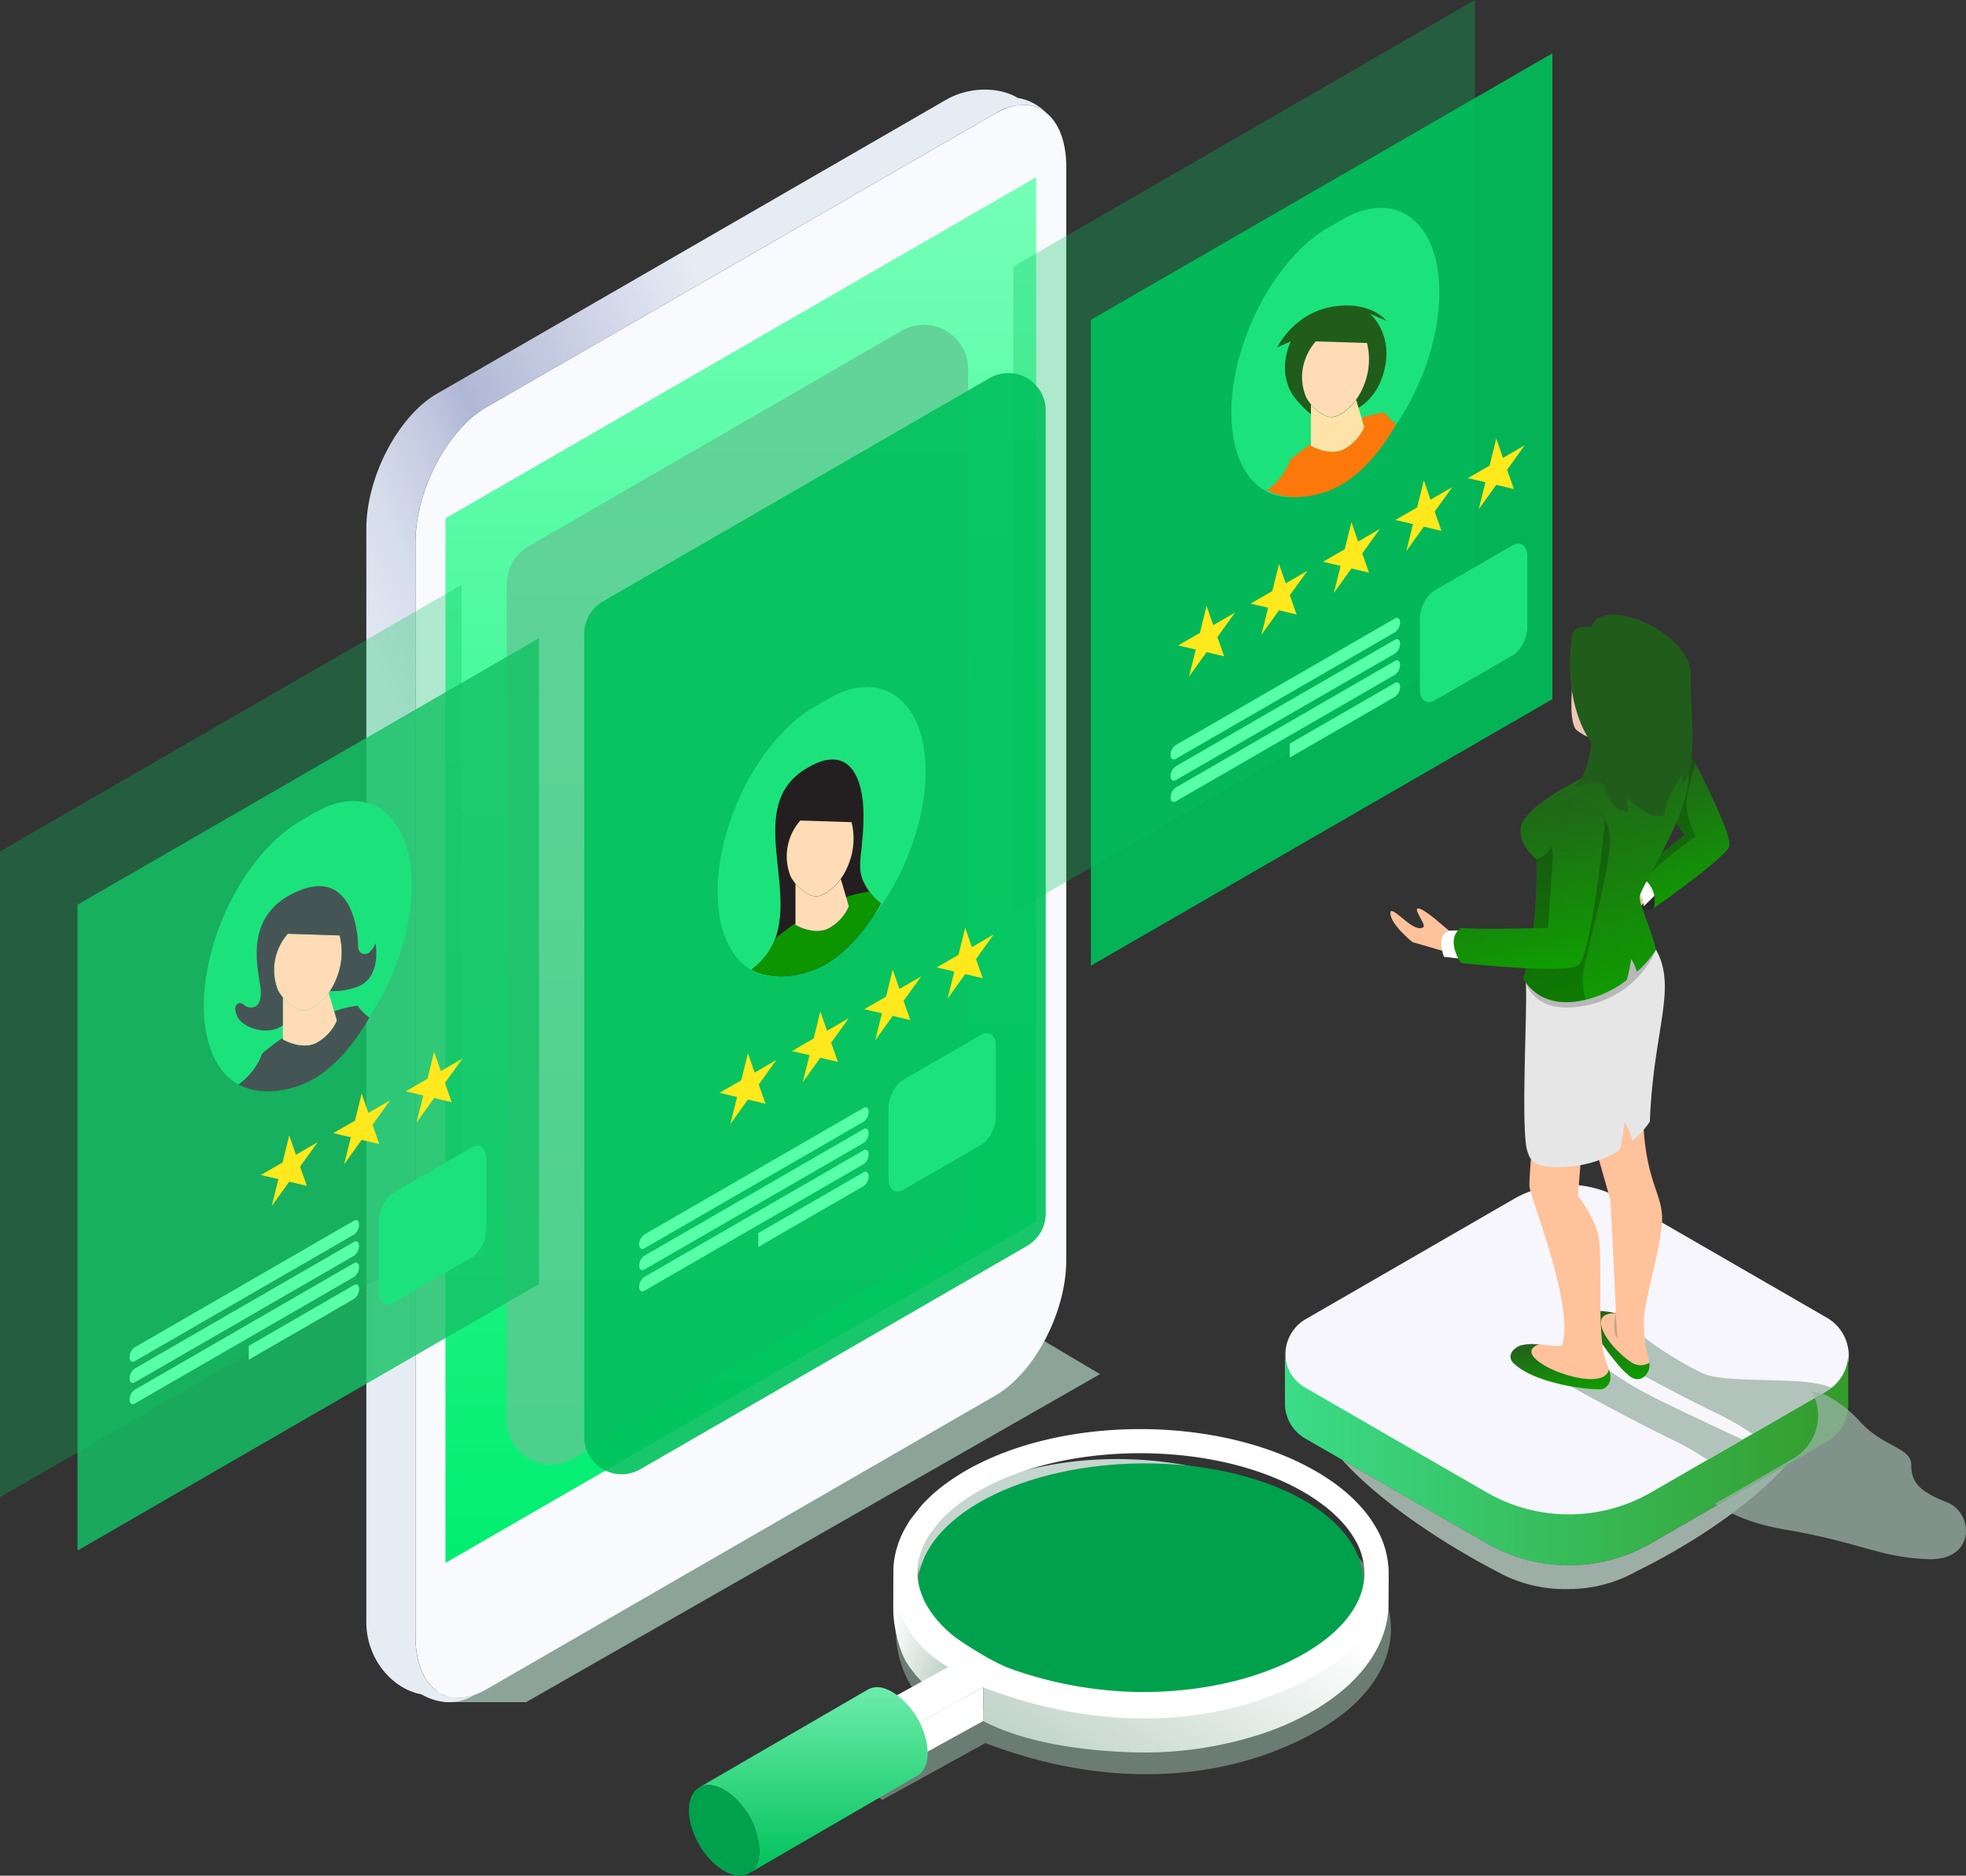 <svg xmlns="http://www.w3.org/2000/svg" xmlns:xlink="http://www.w3.org/1999/xlink" width="585" height="558" viewBox="0 0 585 558">
  <rect x="0" y="0" width="585" height="558" fill="#333333" stroke="none"/>
  <defs>
    <linearGradient id="linear-gradient" x1="1" y1="0.5" x2="0" y2="0.5" gradientUnits="objectBoundingBox">
      <stop offset="0" stop-color="#349b2a"/>
      <stop offset="1" stop-color="#3bdc89"/>
    </linearGradient>
    <radialGradient id="radial-gradient" cx="0.498" cy="0.488" r="0.744" gradientTransform="matrix(0.49, 0.423, -0.213, 0.845, -2.497, -0.72)" gradientUnits="objectBoundingBox">
      <stop offset="0" stop-color="#25cf77"/>
      <stop offset="1" stop-color="#00a14c"/>
    </radialGradient>
    <linearGradient id="linear-gradient-2" x1="0.088" y1="0.218" x2="0.872" y2="0.79" gradientUnits="objectBoundingBox">
      <stop offset="0" stop-color="#fff"/>
      <stop offset="1" stop-color="#bed1c7"/>
    </linearGradient>
    <linearGradient id="linear-gradient-3" x1="0.965" y1="0.411" x2="0.045" y2="1" xlink:href="#linear-gradient-2"/>
    <linearGradient id="linear-gradient-4" x1="-45.52" y1="6.858" x2="-46.52" y2="6.858" gradientUnits="objectBoundingBox">
      <stop offset="0" stop-color="#fff"/>
      <stop offset="1" stop-color="#cacced"/>
    </linearGradient>
    <linearGradient id="linear-gradient-5" x1="0.5" x2="0.5" y2="1" gradientUnits="objectBoundingBox">
      <stop offset="0" stop-color="#6feeac"/>
      <stop offset="1" stop-color="#00c15b"/>
    </linearGradient>
    <linearGradient id="linear-gradient-6" x1="0.528" y1="0.152" x2="0.127" y2="0.575" gradientUnits="objectBoundingBox">
      <stop offset="0" stop-color="#e6ecf4"/>
      <stop offset="0.5" stop-color="#b0b7d5"/>
      <stop offset="0.59" stop-color="#c3c9e0"/>
      <stop offset="0.73" stop-color="#d6ddeb"/>
      <stop offset="0.86" stop-color="#e2e8f2"/>
      <stop offset="1" stop-color="#e6ecf4"/>
    </linearGradient>
    <linearGradient id="linear-gradient-7" x1="0.5" x2="0.5" y2="1" gradientUnits="objectBoundingBox">
      <stop offset="0" stop-color="#75ffb8"/>
      <stop offset="1" stop-color="#00ee70"/>
    </linearGradient>
    <linearGradient id="linear-gradient-8" x1="0.707" y1="0.982" x2="0.5" y2="0.058" gradientUnits="objectBoundingBox">
      <stop offset="0" stop-color="#0f9e01"/>
      <stop offset="1" stop-color="#21641a"/>
    </linearGradient>
  </defs>
  <g id="NT_1" transform="translate(0 -108.231)">
    <g id="Layer_1" data-name="Layer 1" transform="translate(0 108.231)">
      <path id="Path_115219" data-name="Path 115219" d="M982.537,1267.408l61.808-35.684a32.082,32.082,0,0,1,32.112,0l61.168,35.31a12.99,12.99,0,0,1,0,22.458l-52.158,30.1a49.034,49.034,0,0,1-49.019,0l-53.93-31.142a12.159,12.159,0,0,1,0-21.041Z" transform="translate(-593.972 -874.999)" fill="#f6f6fc"/>
      <path id="Path_115220" data-name="Path 115220" d="M976.771,1343.84v1.2a12.011,12.011,0,0,0,6.052,9.969l10.919,6.3h0l43,24.829a49.053,49.053,0,0,0,49.019,0l40.113-23.161,12.026-6.938a12.871,12.871,0,0,0,6.471-11.652V1329.9h0a12.793,12.793,0,0,1-6.456,11.007l-52.158,30.1a49.053,49.053,0,0,1-49.019,0L982.8,1339.864a12.035,12.035,0,0,1-6.052-9.964Z" transform="translate(-594.416 -927.061)" fill="url(#linear-gradient)"/>
      <path id="Path_115221" data-name="Path 115221" d="M1057.331,1418.589l-43-24.829c16.627,18.418,45.525,32.938,45.525,32.938a41.4,41.4,0,0,0,21.292,5.541h.605a41.409,41.409,0,0,0,20.667-5.541s27.418-12.867,44.044-31.271l-40.113,23.161A49.053,49.053,0,0,1,1057.331,1418.589Z" transform="translate(-614.989 -959.502)" fill="#bed6ca" opacity="0.75"/>
      <path id="Path_115222" data-name="Path 115222" d="M1399.362,1402.747c-23.786-12.533-62.457-12.508-86.135,0-13.979,7.42-19.658,17.566-17.03,27.211,1.766-6.613,7.445-13.015,17.03-18.108,23.678-12.533,62.349-12.557,86.135,0a34.385,34.385,0,0,1,16.956,20.854C1419,1422.98,1413.529,1410.191,1399.362,1402.747Z" transform="translate(-1023.891 -959.297)" fill="#c6d5ce"/>
      <g id="Group_89216" data-name="Group 89216" transform="translate(252.146 441.728)" opacity="0.75">
        <path id="Path_115223" data-name="Path 115223" d="M1253.284,1496.671l10.417,6.033,30.665-16.9c38.346,14.718,73.981,10.786,99.268-3.9,13.96-8.114,21.065-18.7,21.385-29.327a26.968,26.968,0,0,0-4.182-14.969,33.144,33.144,0,0,0-2.7-3.882c-.492-.62-1.048-1.245-1.609-1.855s-1.166-1.25-1.776-1.86a49.6,49.6,0,0,0-4.064-3.562c-.743-.571-1.476-1.151-2.3-1.712-.4-.28-.8-.556-1.21-.836-.822-.546-1.658-1.088-2.524-1.619-.448-.266-.9-.531-1.368-.8-28.859-16.656-75.625-16.656-104.317,0l-1.314.782c-.773.492-1.53.955-2.244,1.447a53.684,53.684,0,0,0-5.792,4.429c-.664.571-1.289,1.171-1.875,1.766s-1.1,1.117-1.619,1.673c-.256.3-3.2,4.01-3.213,4.054a12.089,12.089,0,0,0-.773,1.151c-.157.241-1.063,1.8-1.343,2.328-.187.344-.369.7-.531,1.048l-.4.876c-.2.492-.384.93-.571,1.407-.079.256-.182.492-.266.758-.182.531-.6,2.008-.649,2.219-.157.65-.305,1.314-.413,1.968a6.51,6.51,0,0,0-.143,1.014,20.136,20.136,0,0,0-.187,2.815v.768c.148,8.262,2.844,20.056,16.3,27.816Zm31.787-26.522c-6.6-5.6-10.151-11.928-10.255-18.3v-.635a14.1,14.1,0,0,1,.118-1.86,1.822,1.822,0,0,0,.039-.359c.03-.108.054-.32.079-.423.079-.492.187-.984.305-1.437.054-.2.349-1.22.492-1.634.049-.157.118-.344.182-.531.148-.369.3-.728.443-1.087.089-.212.212-.453.315-.694a7.865,7.865,0,0,1,.389-.753c.221-.428.886-1.57,1.073-1.85s.3-.463.453-.7c.492-.635,2.337-2.952,2.829-3.543.408-.438.822-.881,1.25-1.3.571-.571,1.048-1.033,1.565-1.476a44.7,44.7,0,0,1,5.063-3.882c.664-.448,1.314-.861,1.968-1.274a7.443,7.443,0,0,1,.728-.438l.571-.344c12.685-7.381,29.912-11.465,48.374-11.465s35.768,4.109,48.65,11.529c.413.256.851.492,1.264.748.728.448,1.511.955,2.269,1.476l1.023.718c.689.492,1.368.984,2.008,1.476a42.86,42.86,0,0,1,3.444,3.041c.492.492,1.009.984,1.476,1.54s.93,1.048,1.368,1.594a27.01,27.01,0,0,1,2.057,2.953,19.993,19.993,0,0,1,3.2,11.13c-.241,8.527-6.579,16.828-17.813,23.348-12.764,7.425-29.952,11.5-48.4,11.5a118.786,118.786,0,0,1-38.8-6.84c-6.362-2.224-16.258-8.946-17.744-10.22Z" transform="translate(-1253.284 -1408.992)" fill="#98b5a7" opacity="0.75"/>
      </g>
      <path id="Path_115224" data-name="Path 115224" d="M1371.249,1401.06c-31-10.127-71.944-4.566-91.233,12.4s-9.743,39.006,21.277,49.132,71.944,4.561,91.233-12.4S1402.268,1411.186,1371.249,1401.06Z" transform="translate(-996.851 -960.666)" fill="url(#radial-gradient)"/>
      <path id="Path_115225" data-name="Path 115225" d="M1518.859,1462.4l-.03,10.5c0,5.969,1.968,12.867,3.937,16.016,2.234,3.617,5.049,6.8,11.932,12l1.565-11.145S1520.65,1471.513,1518.859,1462.4Z" transform="translate(-1253.034 -994.392)" fill="url(#linear-gradient-2)"/>
      <path id="Path_115226" data-name="Path 115226" d="M1254.67,1492.941c8.7,3.415,11.809,4.429,15.018,5.379a111.128,111.128,0,0,0,18.979,3.72,122.133,122.133,0,0,0,33.824-1.058c10.9-1.968,21.788-5.413,31.393-11.219,14.27-8.626,21.424-24.972,21.424-24.972l-.039,7.912c-.029,11.317-7.16,22.635-21.424,31.28a81.278,81.278,0,0,1-17.188,7.7,112.285,112.285,0,0,1-33.49,5.27c-11.745,0-33.46-1.476-48.5-9.349Z" transform="translate(-962.096 -995.606)" fill="url(#linear-gradient-3)"/>
      <path id="Path_115227" data-name="Path 115227" d="M616.934,1250.368l-22.645,12.464.034-10.077,22.61-12.444Z" transform="translate(-324.376 -738.389)" fill="url(#linear-gradient-4)"/>
      <path id="Path_115228" data-name="Path 115228" d="M1254.646,1462.971l10.412,6.033,30.665-16.9c38.346,14.718,73.981,10.786,99.273-3.9,13.96-8.114,21.06-18.7,21.385-29.327a27.013,27.013,0,0,0-4.187-14.969,32.554,32.554,0,0,0-2.7-3.878c-.492-.625-1.048-1.25-1.6-1.86s-1.171-1.25-1.781-1.86a49.58,49.58,0,0,0-4.064-3.562c-.743-.571-1.476-1.151-2.3-1.712-.4-.276-.8-.556-1.211-.836-.822-.541-1.658-1.088-2.524-1.619-.448-.266-.9-.531-1.368-.8-28.859-16.656-75.625-16.656-104.317,0l-1.314.782c-.773.492-1.526.954-2.244,1.447a54.334,54.334,0,0,0-5.792,4.429c-.664.571-1.289,1.171-1.875,1.766s-1.1,1.117-1.619,1.673c-.251.3-3.2,4.01-3.213,4.055a13.1,13.1,0,0,0-.772,1.151c-.157.241-1.063,1.8-1.343,2.327-.182.344-.369.7-.526,1.048s-.266.586-.4.876c-.2.468-.384.93-.566,1.407-.083.256-.187.492-.266.758-.187.531-.6,2.008-.654,2.219-.157.649-.305,1.314-.408,1.968a5.862,5.862,0,0,0-.148.984,20.137,20.137,0,0,0-.187,2.815v.768c.148,8.262,2.844,20.056,16.3,27.816Zm31.782-26.522c-6.6-5.6-10.146-11.927-10.255-18.3v-.635a14.125,14.125,0,0,1,.118-1.86,1.482,1.482,0,0,0,.039-.359c.029-.108.054-.32.083-.423a13.963,13.963,0,0,1,.305-1.437c.054-.2.344-1.22.492-1.634.054-.157.118-.344.187-.531.143-.369.29-.728.438-1.088.094-.212.212-.453.32-.694s.236-.492.384-.753c.221-.428.891-1.57,1.073-1.85s.3-.463.453-.7c.492-.635,2.337-2.953,2.829-3.543.413-.438.822-.881,1.25-1.3.571-.571,1.048-1.033,1.565-1.476a44.757,44.757,0,0,1,5.063-3.882c.664-.448,1.314-.861,1.968-1.274.305-.2.517-.32.728-.438l.571-.344c12.685-7.381,29.912-11.46,48.374-11.46s35.768,4.1,48.65,11.524c.413.256.851.492,1.265.748.728.448,1.51.955,2.268,1.476l1.023.718c.689.492,1.368.984,2.008,1.476a42.973,42.973,0,0,1,3.445,3.041c.492.492.984.984,1.476,1.54s.93,1.048,1.368,1.594a27.053,27.053,0,0,1,2.057,2.952,20.049,20.049,0,0,1,3.2,11.13c-.241,8.527-6.574,16.828-17.812,23.348-12.764,7.425-29.952,11.5-48.4,11.5a118.8,118.8,0,0,1-38.8-6.84C1297.809,1444.445,1287.914,1437.724,1286.428,1436.449Z" transform="translate(-1003.169 -950.146)" fill="#fff"/>
      <g id="Group_89217" data-name="Group 89217" transform="translate(204.987 501.921)">
        <path id="Path_115229" data-name="Path 115229" d="M1595.528,1536.61a23.424,23.424,0,0,1,5.737,11.957,15.608,15.608,0,0,1,.187,2.342c0,3.3-1.176,5.634-3.056,6.721L1548.3,1586.7c1.885-1.1,3.046-3.445,3.056-6.731a22.161,22.161,0,0,0-4.921-13.089,20.222,20.222,0,0,0-5.053-4.719c-1.83-1.156-4.187-2.067-6.4-1.585a5.2,5.2,0,0,0-1.54.581s50.215-29.13,50.279-29.16C1587.935,1529.721,1592.871,1533.692,1595.528,1536.61Z" transform="translate(-1530.404 -1531.321)" fill="url(#linear-gradient-5)"/>
        <path id="Path_115230" data-name="Path 115230" d="M1645.765,1591.943c5.8,3.356,10.461,11.45,10.442,18.088s-4.7,9.349-10.515,5.993-10.461-11.451-10.442-18.088S1639.983,1588.612,1645.765,1591.943Z" transform="translate(-1635.25 -1561.387)" fill="url(#radial-gradient)"/>
      </g>
      <g id="Group_89290" data-name="Group 89290" transform="translate(467.506 397.703)">
        <path id="Path_115218" data-name="Path 115218" d="M905.55,1385.9c4.812,3,10.422,5.86,20.77,7.632,23.127,3.986,28.013,8.252,42.529,8.833s13.748-13.778,5.826-16.9S964,1379.779,964,1374.387s-8.5-5.25-15.49-13.212a36.7,36.7,0,0,0-10.855-8.1c-1.087-.182-2.175-.364-3.223-.581a14.762,14.762,0,0,1-5.5,19.9Z" transform="translate(-862.79 -1336.237)" fill="#99b1a5" opacity="0.75"/>
        <path id="Path_115291" data-name="Path 115291" d="M1040.74,1342.2c8.965,4.98,20.228,11.012,30.286,15.884a75.72,75.72,0,0,1,10.24,5.9l10.446-6.033c-8.365-3.848-18.177-8.473-25.661-12.178a108.086,108.086,0,0,1-17.192-10.658c-.138.138-.246.28-.354.384A48.961,48.961,0,0,1,1040.74,1342.2Z" transform="translate(-1040.74 -1327.415)" fill="#99b1a5" opacity="0.75"/>
        <path id="Path_115292" data-name="Path 115292" d="M986.73,1326.516c8.965,4.98,20.224,11.012,30.286,15.884a75.149,75.149,0,0,1,10.235,5.934l23.619-13.7c-8.365-3.848-31.344-.807-38.828-4.512a108.013,108.013,0,0,1-17.188-10.658c-.143.138-.246.281-.354.389A49.628,49.628,0,0,1,986.73,1326.516Z" transform="translate(-973.321 -1319.46)" fill="#99b1a5" opacity="0.75"/>
      </g>
      <path id="Path_115293" data-name="Path 115293" d="M1596.769,1011.07Z" transform="translate(-1351.885 -765.058)" fill="#fbc19b" stroke="#231f20" stroke-miterlimit="10" stroke-width="0.25"/>
      <path id="Path_115294" data-name="Path 115294" d="M530.022,1112.567l-6.362,14.024h24.293L718.742,1029l-35.955-21.36L530.022,1112.567Z" transform="translate(-391.429 -620.207)" fill="#a8c9b8" fill-rule="evenodd" opacity="0.75"/>
      <path id="Path_115295" data-name="Path 115295" d="M561.839,302.628V301.28l-.02-.01-4.35,2.509,1.166.674,3.184-1.84.02.015Z" transform="translate(-251.163 -261.261)" fill="#5676b9" fill-rule="evenodd"/>
      <path id="Path_115296" data-name="Path 115296" d="M554.12,745.72v91.912l16.7,9.644V755.364l-16.7-9.644Z" transform="translate(-258.495 -487.101)" fill="#ee3e29" fill-rule="evenodd"/>
      <path id="Path_115297" data-name="Path 115297" d="M1655.656,567.633a15.205,15.205,0,0,1,8.4,4.427,10.582,10.582,0,0,0-5.752-2.312c.074.074.143.148.212.226l-.3-.236a16.125,16.125,0,0,0-9.266,2.459L1497.4,659.659c-11.578,6.68-21.045,24.767-21.045,40.2v325.306c0,7.752,2.391,13.414,6.239,16.282a13.966,13.966,0,0,0,5.782-.836h0a14.334,14.334,0,0,1-4.251,1.786,12.176,12.176,0,0,0,9.8.29h0c-5.049,3.153-10.88,2.681-15.8-.167-8.577-1.584-16.366-10.423-16.366-21.437v-325.3c0-15.426,9.472-33.513,21.045-40.193h0l151.53-87.46c6.544-3.778,15.5-4,21.311-.492Z" transform="translate(-1352.749 -538.485)" fill-rule="evenodd" fill="url(#linear-gradient-6)"/>
      <path id="Path_115298" data-name="Path 115298" d="M1470.685,664.367l151.554-87.46c11.573-6.68,21.045.492,21.045,15.9V918.124c0,15.426-9.472,33.513-21.045,40.193l-151.554,87.46c-11.578,6.68-21.045-.492-21.045-15.9V704.56c0-15.431,9.467-33.518,21.045-40.2Z" transform="translate(-1326.01 -543.191)" fill="#f9fafe" fill-rule="evenodd"/>
      <path id="Path_115299" data-name="Path 115299" d="M738.023,327.12V637.851L562.25,739.338V428.6L738.023,327.12Z" transform="translate(-429.699 -274.391)" fill-rule="evenodd" fill="url(#linear-gradient-7)"/>
      <path id="Path_115300" data-name="Path 115300" d="M1047.1,765.89,909.78,845.17V653.041L1047.1,573.76Z" transform="translate(-909.78 -399.762)" fill="#00c15b" fill-rule="evenodd" opacity="0.3"/>
      <path id="Path_115301" data-name="Path 115301" d="M1626.493,709.256a13.187,13.187,0,0,1,19.781,11.421V969.315a13.187,13.187,0,0,1-6.594,11.421L1528.741,1044.8a13.187,13.187,0,0,1-19.781-11.421V784.728a13.191,13.191,0,0,1,6.591-11.419Z" transform="translate(-1358.188 -610.858)" fill="#61c791" fill-rule="evenodd" opacity="0.75"/>
      <path id="Path_115302" data-name="Path 115302" d="M434.294,412.09,296.98,491.37V299.241L434.294,219.96Z" transform="translate(4.559 -219.96)" fill="#00c15b" fill-rule="evenodd" opacity="0.3"/>
      <path id="Path_115303" data-name="Path 115303" d="M862.9,685.291l137.319-79.281V798.14L862.9,877.42V685.291Z" transform="translate(-839.832 -416.151)" fill="#14c266" fill-rule="evenodd" opacity="0.82"/>
      <path id="Path_115304" data-name="Path 115304" d="M1582.689,738.171a11.13,11.13,0,0,1,16.7,9.639V986.705a11.131,11.131,0,0,1-5.565,9.64l-115.053,66.428a11.13,11.13,0,0,1-16.7-9.639V814.238a11.13,11.13,0,0,1,5.566-9.64Z" transform="translate(-1288.225 -625.69)" fill="#00c15b" fill-rule="evenodd" opacity="0.9"/>
      <path id="Path_115305" data-name="Path 115305" d="M250.1,331.491,387.414,252.21V444.34L250.1,523.62V331.491Z" transform="translate(74.507 -236.341)" fill="#00c15b" fill-rule="evenodd" opacity="0.9"/>
      <path id="Path_115306" data-name="Path 115306" d="M1874.205,1001.319l4.335-2.5c15.825-9.138,28.771.649,28.771,21.754h0c0,21.1-12.946,45.84-28.771,54.973l-4.335,2.5c-15.824,9.137-28.775-.65-28.775-21.749h0c0-21.1,12.951-45.835,28.775-54.973Z" transform="translate(-1784.788 -757.103)" fill="#1ce27c" fill-rule="evenodd"/>
      <path id="Path_115307" data-name="Path 115307" d="M1252.806,642.554l4.33-2.5c15.83-9.138,28.776.65,28.776,21.749h0c0,21.1-12.946,45.835-28.776,54.973l-4.33,2.5c-15.829,9.133-28.776-.654-28.776-21.754h0c0-21.1,12.946-45.84,28.776-54.978Z" transform="translate(-857.623 -574.798)" fill="#1ce27c" fill-rule="evenodd"/>
      <path id="Path_115308" data-name="Path 115308" d="M1906.523,1119.13a12.939,12.939,0,0,0,3.5,3.518s-7.907,15.254-19.918,19.918-19.013,0-19.013,0a19.948,19.948,0,0,0,7.086-9.241,72.906,72.906,0,0,1,6.107-4.64v.492s5.378,3.164,9.772,1.132a13.913,13.913,0,0,0,6.293-6.746l-.807-2.731a33.068,33.068,0,0,1,6.982-1.693Z" transform="translate(-1800.125 -819.965)" fill="#455556" fill-rule="evenodd"/>
      <path id="Path_115309" data-name="Path 115309" d="M1907.389,1076.152l-15.406-.492a16.231,16.231,0,0,0-2.869,16.961c2.313,3.981,5.634,5.851,7.647,5.851s7.164-2.864,9.792-9.792a20.6,20.6,0,0,0,.836-12.543Z" transform="translate(-1806.33 -797.878)" fill="#ffdcb5" fill-rule="evenodd"/>
      <path id="Path_115310" data-name="Path 115310" d="M1904.39,1111.4l2.426,8.227a13.885,13.885,0,0,1-6.293,6.746c-4.4,2.032-9.772-1.132-9.772-1.132v-12.459c2.126,2.613,4.635,3.858,6.274,3.858,1.476,0,4.729-1.584,7.381-5.24Z" transform="translate(-1806.593 -816.036)" fill="#ffdcb5" fill-rule="evenodd"/>
      <path id="Path_115311" data-name="Path 115311" d="M1874.28,1076.532c-.753-5.9-4.921-21.257,11.224-28.18s17.916,12.3,17.916,16.361c0,2.313,1.895,2.839,3.336,1.89a6.766,6.766,0,0,0,1.831-2.765s2.131,10.919-6.244,13.286a22.635,22.635,0,0,1-7.332.984,19.877,19.877,0,0,0,2.072-4.04,20.6,20.6,0,0,0,.837-12.542l-15.406-.492a16.231,16.231,0,0,0-2.869,16.961,15.56,15.56,0,0,0,1.373,1.968v8.3c-4.187,3.233-12.08.984-13.66-2.874-.458-1.117-.984-3.09.492-3.666,1.058-.423,1.875.92,2.647,1.1,3.139.743,4.428-1.555,3.808-6.288Z" transform="translate(-1796.859 -783.249)" fill="#455556" fill-rule="evenodd"/>
      <path id="Path_115312" data-name="Path 115312" d="M1285.1,760.35a12.851,12.851,0,0,0,3.444,3.474s-7.814,15.062-19.682,19.682-18.782,0-18.782,0a19.653,19.653,0,0,0,7.012-9.133,70.928,70.928,0,0,1,6.033-4.581v.492s5.309,3.125,9.654,1.117a13.686,13.686,0,0,0,6.21-6.662l-.792-2.7a33.088,33.088,0,0,1,6.889-1.673Z" transform="translate(-873.074 -637.675)" fill="#fc780b" fill-rule="evenodd"/>
      <path id="Path_115313" data-name="Path 115313" d="M1282.952,752.71l2.391,8.129a13.665,13.665,0,0,1-6.21,6.663c-4.345,2-9.654-1.117-9.654-1.117v-12.3c2.1,2.583,4.576,3.809,6.195,3.809,1.476,0,4.67-1.56,7.278-5.176Z" transform="translate(-879.419 -633.793)" fill="#fde3a7" fill-rule="evenodd"/>
      <path id="Path_115314" data-name="Path 115314" d="M1280.15,726.141c2.062-1.2,6.4-4.581,7.922-12.3,2-10.264-4.512-15.692-4.512-15.692l4.916,2.131s-4.812-6.2-16.282-4.163S1256,708.152,1256,708.152l4.01-1.771s-4.837,9.625,1.648,17.355a31.43,31.43,0,0,0,4.335,4.315V725.1c2.1,2.583,4.576,3.809,6.2,3.809,1.476,0,4.67-1.56,7.277-5.176l.7,2.386Z" transform="translate(-875.918 -604.831)" fill="#205d1a" fill-rule="evenodd"/>
      <path id="Path_115315" data-name="Path 115315" d="M1285.9,717.892l-15.214-.492s-6.845,7.081-2.834,16.73c2.283,3.936,5.565,5.777,7.553,5.777s7.076-2.824,9.674-9.669a20.3,20.3,0,0,0,.822-12.39Z" transform="translate(-879.153 -615.853)" fill="#ffdcb5" fill-rule="evenodd"/>
      <g id="Group_89285" data-name="Group 89285" transform="translate(350.558 130.462)">
        <path id="Path_115316" data-name="Path 115316" d="M275.288,485.18l1.993,5.757,6.475-3.754-5.245,7.287,2.013,5.737-5.236-1.26-5.236,7.3,2.017-8.06-5.25-1.225,6.48-3.725,1.988-8.06Z" transform="translate(-180.621 -485.18)" fill="#ffe81c" fill-rule="evenodd"/>
        <path id="Path_115317" data-name="Path 115317" d="M319.083,510.46l1.988,5.757,6.48-3.75-5.25,7.283,2.013,5.737-5.231-1.255-5.235,7.3,2.013-8.06-5.25-1.225,6.48-3.725,1.993-8.06Z" transform="translate(-245.963 -498.02)" fill="#ffe81c" fill-rule="evenodd"/>
        <path id="Path_115318" data-name="Path 115318" d="M362.868,535.75l1.993,5.757,6.48-3.754-5.25,7.287,2.013,5.733-5.235-1.255-5.231,7.3,2.012-8.065-5.25-1.22,6.48-3.73,1.988-8.055Z" transform="translate(-311.301 -510.866)" fill="#ffe81c" fill-rule="evenodd"/>
        <path id="Path_115319" data-name="Path 115319" d="M406.668,561.03l1.993,5.762,6.475-3.759-5.25,7.287,2.017,5.737-5.236-1.255-5.236,7.3,2.012-8.06-5.245-1.225,6.475-3.725,1.993-8.06Z" transform="translate(-376.648 -523.707)" fill="#ffe81c" fill-rule="evenodd"/>
        <path id="Path_115320" data-name="Path 115320" d="M450.463,586.32l1.988,5.757,6.48-3.754-5.25,7.282,2.017,5.737-5.236-1.255-5.235,7.3,2.013-8.06-5.25-1.225,6.48-3.725,1.993-8.055Z" transform="translate(-441.99 -536.553)" fill="#ffe81c" fill-rule="evenodd"/>
      </g>
      <g id="Group_89286" data-name="Group 89286" transform="translate(77.603 312.887)">
        <path id="Path_115321" data-name="Path 115321" d="M917.6,856.02l1.993,5.757,6.475-3.754-5.245,7.282,2.013,5.737-5.236-1.255-5.236,7.3,2.017-8.065-5.25-1.22,6.48-3.73,1.988-8.055Z" transform="translate(-866.03 -856.02)" fill="#ffe81c" fill-rule="evenodd"/>
        <path id="Path_115322" data-name="Path 115322" d="M961.388,881.3l1.988,5.757,6.48-3.754-5.25,7.287,2.017,5.737-5.235-1.26-5.236,7.3,2.017-8.06-5.25-1.225,6.48-3.73,1.988-8.055Z" transform="translate(-931.368 -868.862)" fill="#ffe81c" fill-rule="evenodd"/>
        <path id="Path_115323" data-name="Path 115323" d="M1005.178,906.59l1.993,5.757,6.48-3.754-5.25,7.282,2.012,5.737-5.235-1.255-5.231,7.3,2.013-8.06-5.25-1.225,6.48-3.725,1.988-8.055Z" transform="translate(-996.71 -881.708)" fill="#ffe81c" fill-rule="evenodd"/>
      </g>
      <path id="Path_115324" data-name="Path 115324" d="M1175.229,853.642l23.191-13.389c2.406-1.388,4.375.1,4.375,3.307v21.05c0,3.208-1.968,6.973-4.375,8.365l-23.191,13.389c-2.411,1.392-4.379-.1-4.379-3.307v-21.05C1170.85,858.8,1172.818,855.035,1175.229,853.642Z" transform="translate(-748.338 -678.01)" fill="#1ce27c" fill-rule="evenodd"/>
      <g id="Group_89287" data-name="Group 89287" transform="translate(348.314 183.804)">
        <path id="Path_115325" data-name="Path 115325" d="M1249.315,922.467l65.2-37.657c.851-.492,1.545.034,1.545,1.166h0a3.7,3.7,0,0,1-1.545,2.952l-65.2,37.648c-.851.492-1.545-.034-1.545-1.166h0a3.715,3.715,0,0,1,1.545-2.952Z" transform="translate(-1247.77 -884.625)" fill="#56ffa8" fill-rule="evenodd"/>
        <path id="Path_115326" data-name="Path 115326" d="M1249.315,935.307l65.2-37.648c.851-.492,1.545.034,1.545,1.171h0a3.705,3.705,0,0,1-1.545,2.952l-65.2,37.648c-.851.492-1.545-.034-1.545-1.171h0A3.715,3.715,0,0,1,1249.315,935.307Z" transform="translate(-1247.77 -891.152)" fill="#56ffa8" fill-rule="evenodd"/>
        <path id="Path_115327" data-name="Path 115327" d="M1249.315,948.137l65.2-37.647c.851-.492,1.545.034,1.545,1.171h0a3.715,3.715,0,0,1-1.545,2.952l-65.2,37.647c-.851.492-1.545-.039-1.545-1.171h0A3.7,3.7,0,0,1,1249.315,948.137Z" transform="translate(-1247.77 -897.668)" fill="#56ffa8" fill-rule="evenodd"/>
        <path id="Path_115328" data-name="Path 115328" d="M1247.77,941.848l31.3-18.039c.851-.492,1.545.034,1.545,1.166h0a3.706,3.706,0,0,1-1.545,2.952L1247.77,946v-4.123Z" transform="translate(-1212.317 -904.433)" fill="#56ffa8" fill-rule="evenodd"/>
      </g>
      <path id="Path_115329" data-name="Path 115329" d="M1563.5,932.394l4.335-2.5c15.824-9.138,28.771.649,28.771,21.749h0c0,21.1-12.946,45.835-28.771,54.973l-4.335,2.5c-15.829,9.133-28.776-.654-28.776-21.754h0c0-21.1,12.946-45.84,28.776-54.978Z" transform="translate(-1321.191 -722.085)" fill="#1ce27c" fill-rule="evenodd"/>
      <path id="Path_115330" data-name="Path 115330" d="M1577.5,973.236c13.222-8.4,17.473,2.514,17.473,13.556s-2.263,15.116,0,19.83,5.191,6.426,5.191,6.426-7.814,15.072-19.682,19.682-18.8,0-18.8,0c20.543-15.146-4.994-46.283,15.815-59.5Z" transform="translate(-1338.029 -744.33)" fill="#231f20" fill-rule="evenodd"/>
      <path id="Path_115331" data-name="Path 115331" d="M1596.754,1050.16a12.853,12.853,0,0,0,3.444,3.474s-7.814,15.072-19.682,19.682-18.8,0-18.8,0a19.645,19.645,0,0,0,7-9.133,72.907,72.907,0,0,1,6.038-4.586v.492s5.314,3.125,9.659,1.122a13.713,13.713,0,0,0,6.22-6.672l-.8-2.7a32.84,32.84,0,0,1,6.889-1.668Z" transform="translate(-1338.074 -784.922)" fill="#0d9500" fill-rule="evenodd"/>
      <path id="Path_115332" data-name="Path 115332" d="M1597.644,1007.672l-15.254-.492a16.043,16.043,0,0,0-2.834,16.764c2.283,3.936,5.57,5.782,7.558,5.782s7.086-2.829,9.679-9.679a20.384,20.384,0,0,0,.827-12.395Z" transform="translate(-1344.238 -763.084)" fill="#ffdcb5" fill-rule="evenodd"/>
      <path id="Path_115333" data-name="Path 115333" d="M1594.612,1042.51l2.4,8.134a13.7,13.7,0,0,1-6.219,6.672c-4.35,2.008-9.659-1.122-9.659-1.122v-12.3c2.1,2.583,4.581,3.808,6.2,3.808,1.476,0,4.67-1.565,7.282-5.181Z" transform="translate(-1344.434 -781.034)" fill="#ffdcb5" fill-rule="evenodd"/>
      <g id="Group_89284" data-name="Group 89284" transform="translate(214.08 276.01)">
        <path id="Path_115334" data-name="Path 115334" d="M596.443,781.06l1.988,5.757,6.48-3.755-5.25,7.287,2.017,5.732-5.236-1.255-5.235,7.3,2.013-8.06-5.25-1.225,6.48-3.725,1.993-8.055Z" transform="translate(-523.323 -781.06)" fill="#ffe81c" fill-rule="evenodd"/>
        <path id="Path_115335" data-name="Path 115335" d="M640.228,806.34l1.993,5.757,6.48-3.754-5.25,7.287,2.013,5.737-5.235-1.26-5.235,7.3,2.017-8.06-5.25-1.225,6.48-3.73,1.988-8.055Z" transform="translate(-588.66 -793.9)" fill="#ffe81c" fill-rule="evenodd"/>
        <path id="Path_115336" data-name="Path 115336" d="M684.028,831.63l1.988,5.757,6.48-3.754-5.25,7.282,2.017,5.737-5.235-1.255-5.235,7.3,2.013-8.06-5.245-1.225,6.475-3.725,1.993-8.055Z" transform="translate(-654.008 -806.745)" fill="#ffe81c" fill-rule="evenodd"/>
        <path id="Path_115337" data-name="Path 115337" d="M727.823,856.91l1.988,5.757,6.48-3.754-5.25,7.287,2.018,5.732-5.236-1.255-5.236,7.3,2.013-8.065-5.25-1.22,6.48-3.73,1.993-8.055Z" transform="translate(-719.35 -819.587)" fill="#ffe81c" fill-rule="evenodd"/>
      </g>
      <path id="Path_115338" data-name="Path 115338" d="M1496.584,1149.64l23.191-13.389c2.406-1.392,4.379.1,4.379,3.307v21.05c0,3.208-1.968,6.973-4.379,8.365l-23.191,13.389c-2.406,1.387-4.375-.1-4.375-3.307v-21.05C1492.21,1154.8,1494.178,1151.032,1496.584,1149.64Z" transform="translate(-1227.826 -828.402)" fill="#1ce27c" fill-rule="evenodd"/>
      <g id="Group_89288" data-name="Group 89288" transform="translate(190.181 329.425)">
        <path id="Path_115339" data-name="Path 115339" d="M1570.68,1218.482l65.2-37.643c.851-.492,1.55.034,1.55,1.166h0a3.71,3.71,0,0,1-1.55,2.952l-65.2,37.647c-.851.492-1.55-.034-1.55-1.171h0A3.719,3.719,0,0,1,1570.68,1218.482Z" transform="translate(-1569.13 -1180.655)" fill="#56ffa8" fill-rule="evenodd"/>
        <path id="Path_115340" data-name="Path 115340" d="M1570.68,1231.307l65.2-37.648c.851-.492,1.55.035,1.55,1.171h0a3.721,3.721,0,0,1-1.55,2.953l-65.2,37.647c-.851.492-1.55-.039-1.55-1.171h0A3.706,3.706,0,0,1,1570.68,1231.307Z" transform="translate(-1569.13 -1187.167)" fill="#56ffa8" fill-rule="evenodd"/>
        <path id="Path_115341" data-name="Path 115341" d="M1570.68,1244.132l65.2-37.643c.851-.492,1.55.034,1.55,1.171h0a3.72,3.72,0,0,1-1.55,2.953l-65.2,37.643c-.851.492-1.55-.034-1.55-1.166h0a3.719,3.719,0,0,1,1.55-2.953Z" transform="translate(-1569.13 -1193.684)" fill="#56ffa8" fill-rule="evenodd"/>
        <path id="Path_115342" data-name="Path 115342" d="M1569.14,1237.818l31.29-18.068c.851-.492,1.545.034,1.545,1.171h0a3.714,3.714,0,0,1-1.545,2.952l-31.29,18.068Z" transform="translate(-1533.682 -1200.419)" fill="#56ffa8" fill-rule="evenodd"/>
      </g>
      <path id="Path_115343" data-name="Path 115343" d="M1804.734,1217.83l23.191-13.369c2.406-1.392,4.379.1,4.379,3.307v21.045c0,3.213-1.968,6.973-4.379,8.365l-23.191,13.389c-2.406,1.388-4.374-.1-4.374-3.312V1226.21c0-3.208,1.968-6.973,4.374-8.365Z" transform="translate(-1687.605 -863.059)" fill="#1ce27c" fill-rule="evenodd"/>
      <g id="Group_89289" data-name="Group 89289" transform="translate(38.553 362.972)">
        <path id="Path_115344" data-name="Path 115344" d="M1878.83,1286.687l65.2-37.647c.846-.492,1.545.034,1.545,1.171h0a3.729,3.729,0,0,1-1.545,2.952l-65.2,37.648c-.851.492-1.55-.039-1.55-1.171h0A3.705,3.705,0,0,1,1878.83,1286.687Z" transform="translate(-1877.28 -1248.855)" fill="#56ffa8" fill-rule="evenodd"/>
        <path id="Path_115345" data-name="Path 115345" d="M1878.83,1299.512l65.2-37.643c.846-.492,1.545.035,1.545,1.171h0a3.729,3.729,0,0,1-1.545,2.952l-65.2,37.643c-.851.492-1.55-.034-1.55-1.166h0a3.719,3.719,0,0,1,1.55-2.952Z" transform="translate(-1877.28 -1255.371)" fill="#56ffa8" fill-rule="evenodd"/>
        <path id="Path_115346" data-name="Path 115346" d="M1878.83,1312.342l65.2-37.643c.846-.492,1.545.034,1.545,1.166h0a3.729,3.729,0,0,1-1.545,2.952l-65.2,37.643c-.851.492-1.55-.034-1.55-1.166h0A3.719,3.719,0,0,1,1878.83,1312.342Z" transform="translate(-1877.28 -1261.888)" fill="#56ffa8" fill-rule="evenodd"/>
        <path id="Path_115347" data-name="Path 115347" d="M1877.26,1306.028l31.295-18.068c.846-.492,1.545.034,1.545,1.171h0a3.73,3.73,0,0,1-1.545,2.952l-31.295,18.068Z" transform="translate(-1841.792 -1268.623)" fill="#56ffa8" fill-rule="evenodd"/>
      </g>
      <path id="Path_115368" data-name="Path 115368" d="M1093.529,1048.572s-4.266,2-6.682-2.913a5.922,5.922,0,0,1,2.283-8.163l7.711-.246.817,2.706Z" transform="translate(-601.469 -778.361)" opacity="0.2"/>
      <path id="Path_115369" data-name="Path 115369" d="M198.3,759.682l-3.085,3.494-1.875-4.468,2.957-3.558Z" transform="translate(291.55 -491.878)" fill="#f0c6b4"/>
      <path id="Path_115370" data-name="Path 115370" d="M1100.461,1043.958c-.92.91-2.745,2.77-3.715,3.626.522-4.32-5.6-6.889-5.6-6.889l4.665-4.266S1104.068,1040.854,1100.461,1043.958Z" transform="translate(-607.698 -777.944)" fill="#fff"/>
      <path id="Path_115371" data-name="Path 115371" d="M1048.543,1000.6l13.5-10.722L1057,982.668l5.87-17,.379-1.092s.133.246.369.7c.364.689.984,1.85,1.717,3.316,3.715,7.263,10.993,22.064,10.028,24.672-1.279,3.444-22.143,18.147-22.487,18.373a8.148,8.148,0,0,0-2.386-8.276,10.424,10.424,0,0,0-1.132-.935Z" transform="translate(-560.808 -741.443)" fill="url(#linear-gradient-8)"/>
      <path id="Path_115372" data-name="Path 115372" d="M1069.1,1001.345a15.445,15.445,0,0,0,.812,1.84c.453.827.851,1.2,1.132.935a.835.835,0,0,0,.172-.29c1.279-3.267,14.658-12.794,14.658-12.794s-2.923-5.757-2.662-10.4c.148-2.647,1.521-7.553,2.677-11.283-.753-1.476-1.353-2.628-1.717-3.316l-.748.394-5.87,17,5.043,7.194Z" transform="translate(-581.365 -742.184)" opacity="0.2"/>
      <path id="Path_115373" data-name="Path 115373" d="M1104.8,1304.457s-7.637-1.831-7.873.645c-.521,3.872,8.926,15.785,11.189,17.394,3.8,3.936,7.228-.266,6.643-3.307Z" transform="translate(-623.984 -913.794)" fill="url(#linear-gradient-8)"/>
      <path id="Path_115374" data-name="Path 115374" d="M1107.125,1254.734c-.8-4.394-1.476-5.349-1.624-12.109-.167-5.944,5.9-24.367,5.413-31.851s-5.826-11.76-5.7-33.622c-2.839-1.821-15.9,7.248-15.9,7.248l6.254,21.98s1.634,32.1,1.634,33.622c-9.693-.236-1.476,10.766,4.793,14.732A4.852,4.852,0,0,0,1107.125,1254.734Z" transform="translate(-616.365 -849.331)" fill="#ffc29b"/>
      <path id="Path_115375" data-name="Path 115375" d="M1116.7,1305.13s-1.432,5.723.531,7.519C1116.842,1309.386,1116.7,1305.13,1116.7,1305.13Z" transform="translate(-635.888 -914.464)" fill="#c7a496"/>
      <path id="Path_115376" data-name="Path 115376" d="M1128.953,1323.955a14.525,14.525,0,0,0-5.462.3c-2.952,1.294-3.8,3.587-1.845,5.413,6.987,6.49,25.257,8.257,26.689,7.44,2.342-1.368,2.229-3.557,1.56-5.742Z" transform="translate(-671.126 -923.979)" fill="url(#linear-gradient-8)"/>
      <path id="Path_115377" data-name="Path 115377" d="M1145.138,1271.636a47.982,47.982,0,0,1-1.56-4.7c-1.939-10.727-.226-29.893-1.683-35.531s-5.964-11.386-5.964-11.386l1.058-13.709-14.885.792s-.635,6.761-.635,9.925,13.62,35.625,9.7,47.464c-.433.536-4.581-.157-6.973-.241C1114.055,1268.063,1143.529,1279.966,1145.138,1271.636Z" transform="translate(-666.384 -864.267)" fill="#ffc29b"/>
      <path id="Path_115378" data-name="Path 115378" d="M1088.141,1091.975c.541,7.917-1.658,44.777.551,50.5.645,1.378.659,5.516,13.128,4.212a33.4,33.4,0,0,0,14.083-4.7c.669-.384,1.609-8.483,1.609-8.483a15.839,15.839,0,0,1,2.229,5.713,26.255,26.255,0,0,0,5.309-5.836c.984-27.024,8.242-39.812,1.821-51.125-3.528-3.557-14.4-2.952-14.4-2.952S1089.135,1090.273,1088.141,1091.975Z" transform="translate(-634.118 -799.715)" fill="#e6e6e6"/>
      <path id="Path_115379" data-name="Path 115379" d="M1092.98,1095.043s2.357,9.7,17.1,6.987a28.625,28.625,0,0,0,21.651-16.73Z" transform="translate(-638.956 -802.775)" opacity="0.2"/>
      <path id="Path_115380" data-name="Path 115380" d="M1074.08,1031.075a15.161,15.161,0,0,0,5.954,5.575,14.27,14.27,0,0,0,4.355,1.294,20.1,20.1,0,0,0,5.511-.034,29.249,29.249,0,0,0,2.879-.531,32.636,32.636,0,0,0,11.982-5.688c.571-.4,1.516-6.4,1.516-6.4a13.561,13.561,0,0,1,1.683,3.779,28.924,28.924,0,0,0,5.7-6.544c-1.624-6.83-4.837-13.01-4.837-15.776s15.657-25.587,14.462-36.836c-.492-4.4-4.645-8.227-4.645-8.227l-13.561,1.289-13.133,8.365s-18.624,8.793-18.624,15.519c0,5.339,4.734,8.69,4.734,8.69S1078.656,1018.37,1074.08,1031.075Z" transform="translate(-620.898 -739.979)" fill="url(#linear-gradient-8)"/>
      <path id="Path_115381" data-name="Path 115381" d="M1120.788,1049.148a15.162,15.162,0,0,0,5.954,5.575l4.355,1.294a20.1,20.1,0,0,0,5.511-.034,29.169,29.169,0,0,0,2.878-.531,18.422,18.422,0,0,1-.876-7.15c.492-5.673,8.419-31.984,8.075-41.24s-11.5-9.792-11.5-9.792-5.108,4.178-5.339,9.792a6.687,6.687,0,0,1-5.088,6.564S1125.364,1036.443,1120.788,1049.148Z" transform="translate(-667.606 -758.054)" opacity="0.2"/>
      <path id="Path_115382" data-name="Path 115382" d="M1126.84,916.5s-2.047,15.082.861,17.714a14.547,14.547,0,0,0,7.317,3.085l-.561-16.5Z" transform="translate(-658.561 -717.012)" fill="#f0c6b4"/>
      <path id="Path_115383" data-name="Path 115383" d="M1077.3,886.311c-4.866-.438-5.624,1.476-5.831,2.923-2.662,20.307,5.226,30.695,5.831,31.556-1.21,11.45-5.831,13.463-5.831,13.463s7.873-2.559,9.113-1.235,1.535,8.1,7.75,8.291c-.787-2.687,0-3.8,0-3.8s6.4,6.471,10.633,4.921c.389-5.122,5.413-12.361,5.413-12.361a9.933,9.933,0,0,1-.079,3.194c5.1-5.693,2.3-22.389,2.539-32.678C1107.119,887.944,1080.405,876.647,1077.3,886.311Z" transform="translate(-603.767 -699.832)" fill="#205d1a"/>
      <path id="Path_115385" data-name="Path 115385" d="M1233.557,1073.22l-9.841-2.849s-7.44-6-6.456-9.167c1.23-.955,6.973,6.638,9.694,4.724.9-.65-2.652-4.857-1.762-5.5s5.57,3.292,5.57,3.292l4.335,3.676Z" transform="translate(-803.433 -790.1)" fill="#ffc29b"/>
      <path id="Path_115386" data-name="Path 115386" d="M1215.493,1073.726s-2.293-.118-4.05,0c-4.276,1.206-1.638,7.78-1.638,7.78l6.023.694Z" transform="translate(-780.143 -796.866)" fill="#fff"/>
      <path id="Path_115387" data-name="Path 115387" d="M1168.912,1003.35s1.629-8.188-7.135-9.457c-10.929-1.57-8.114,17.055-8.114,17.055l-1.412,21.361s-19.279.605-25.872,0c-4.96,3.346-.1,10.446-.1,10.446s31.265,3.5,35.015.669S1168.912,1003.35,1168.912,1003.35Z" transform="translate(-691.595 -756.29)" fill="url(#linear-gradient-8)"/>
    </g>
  </g>
</svg>
